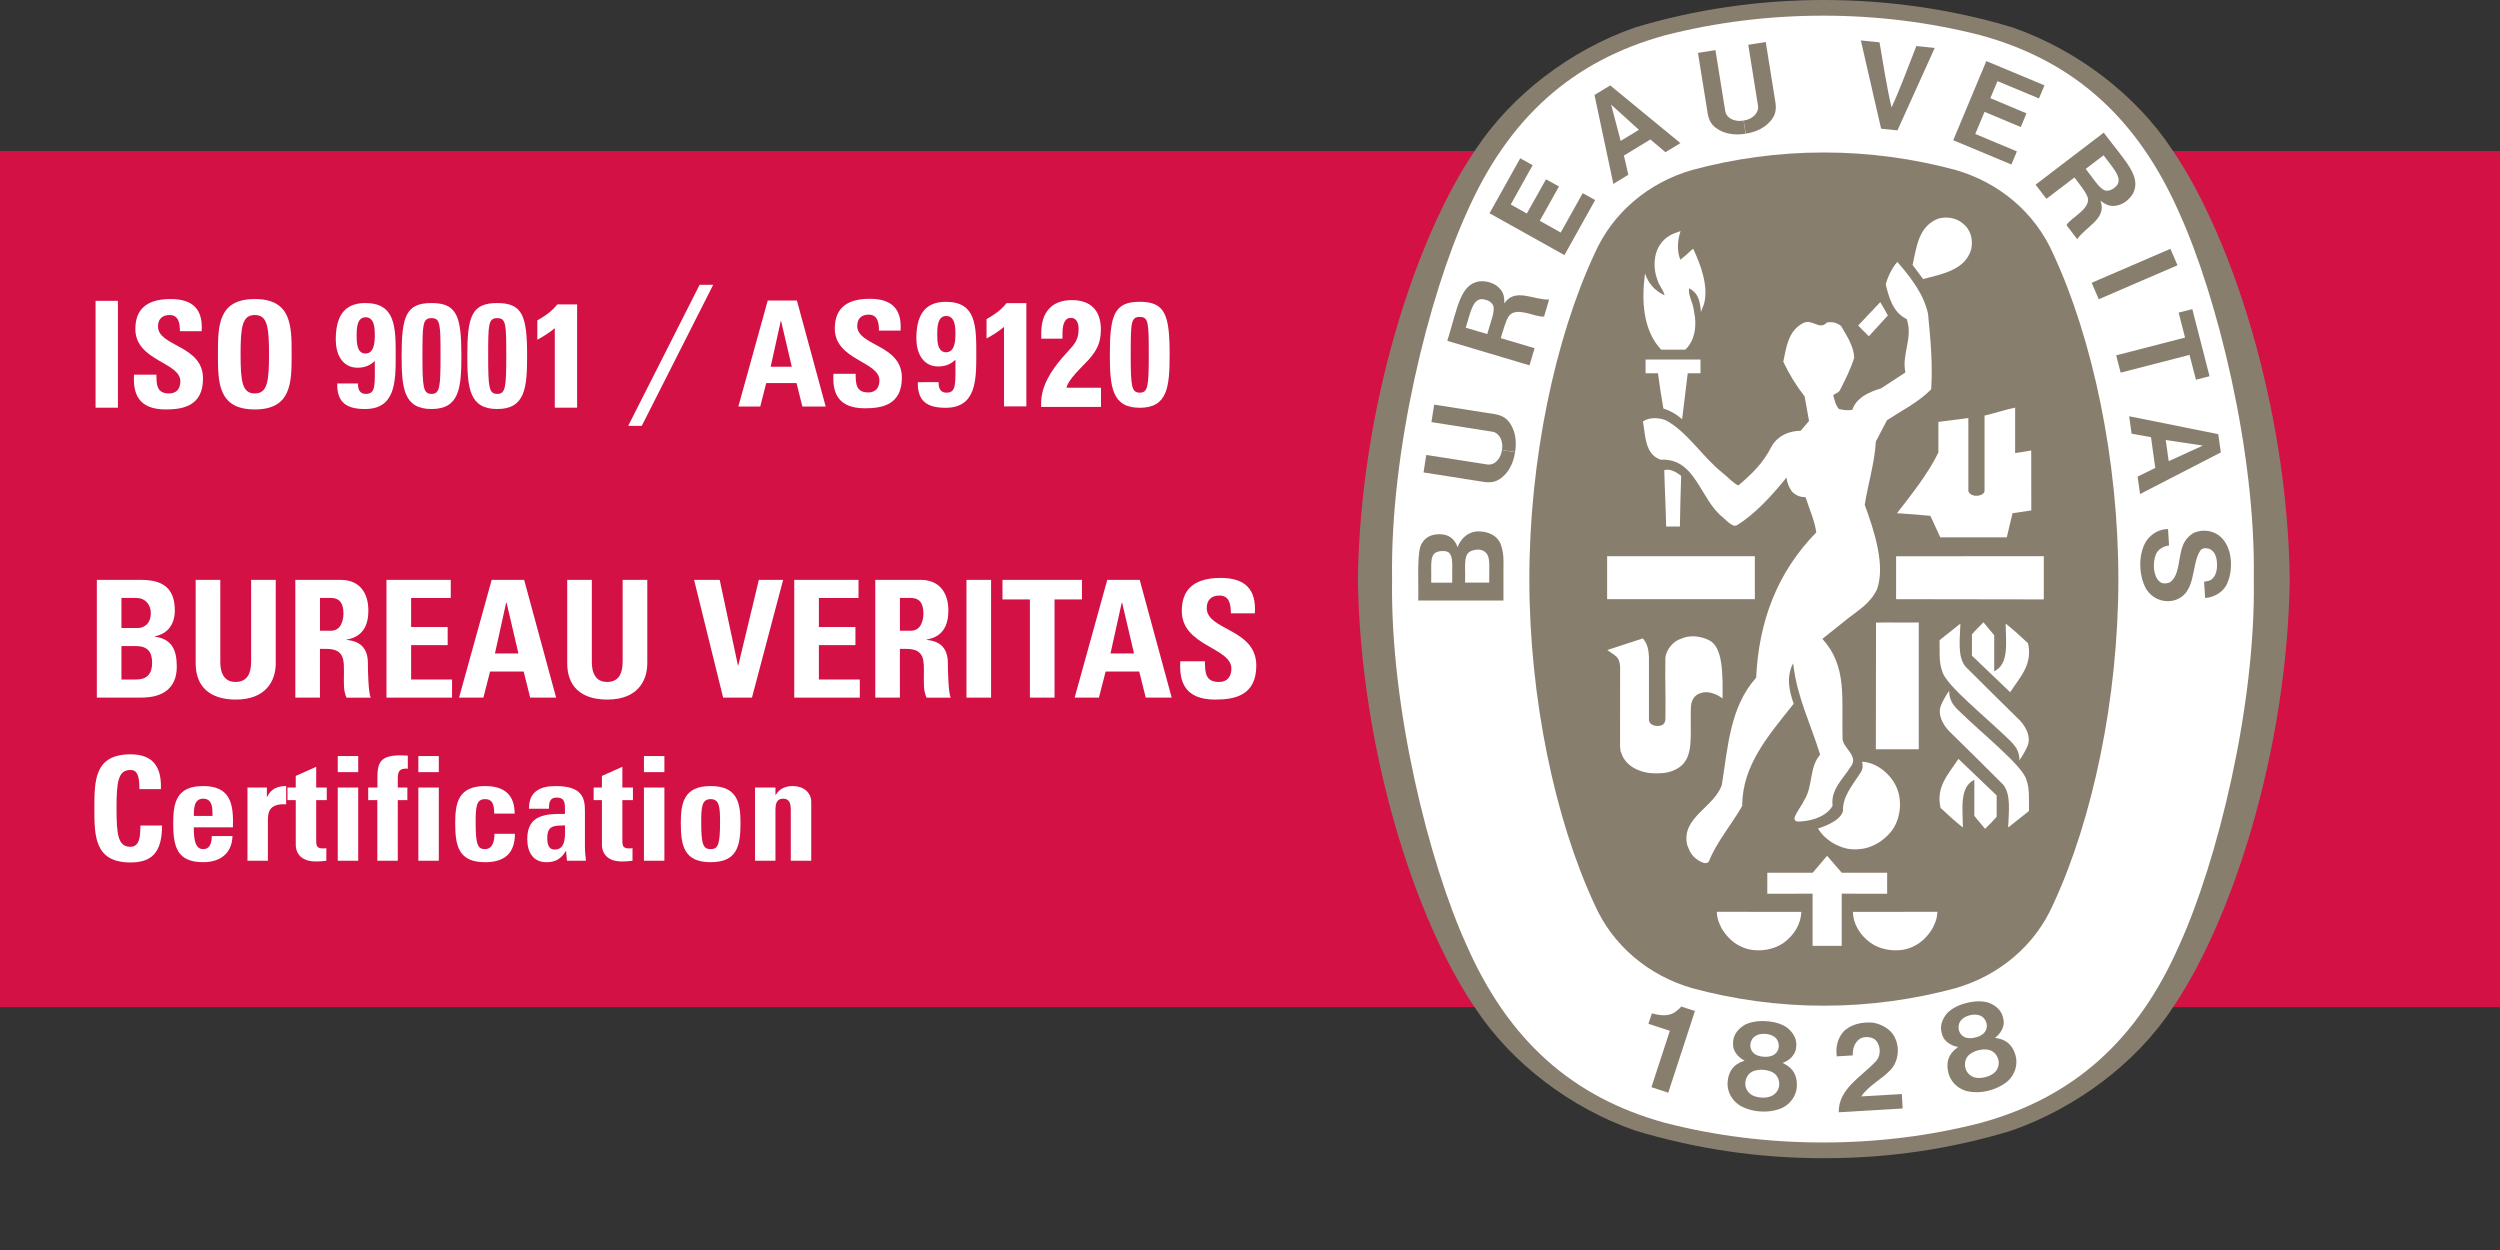 <?xml version="1.0" encoding="utf-8"?>
<!-- Generator: Adobe Illustrator 13.0.0, SVG Export Plug-In . SVG Version: 6.00 Build 14948)  -->
<!DOCTYPE svg PUBLIC "-//W3C//DTD SVG 1.1//EN" "http://www.w3.org/Graphics/SVG/1.1/DTD/svg11.dtd">
<svg version="1.1" id="Full_x5F_Logo" xmlns="http://www.w3.org/2000/svg" xmlns:xlink="http://www.w3.org/1999/xlink" x="0px"
	 y="0px" width="200px" height="100px" viewBox="0 0 200 100" enable-background="new 0 0 200 100" xml:space="preserve">
<rect x="0" y="0" width="200" height="100" fill="#333333" stroke="none"/>
<g id="Background">
	<polygon fill="#D31145" points="0,12.081 200,12.081 200,80.574 0,80.574 0,12.081 	"/>
</g>
<g id="Text">
	<path fill="#FFFFFF" d="M7.646,32.615v-8.549h1.787v8.549H7.646z"/>
	<path fill="#FFFFFF" d="M13.257,32.756c-2.213,0-2.627-1.303-2.534-2.782h1.79c0,0.815,0.036,1.502,1.015,1.502
		c0.606,0,0.901-0.389,0.901-0.969c0-1.54-3.6-1.636-3.6-4.18c0-1.338,0.639-2.403,2.819-2.403c1.739,0,2.605,0.783,2.484,2.57
		h-1.739c0-0.641-0.106-1.292-0.828-1.292c-0.581,0-0.924,0.323-0.924,0.914c0,1.62,3.6,1.479,3.6,4.167
		C16.241,32.496,14.618,32.756,13.257,32.756z"/>
	<path fill="#FFFFFF" d="M17.435,28.341c0-2.262,0-4.417,2.948-4.417s2.948,2.156,2.948,4.417c0,2.236,0,4.415-2.948,4.415
		S17.435,30.578,17.435,28.341z M21.521,28.341c0-2.191-0.131-3.14-1.138-3.14c-1.005,0-1.136,0.949-1.136,3.14
		s0.131,3.135,1.136,3.135C21.39,31.477,21.521,30.532,21.521,28.341z"/>
	<path fill="#FFFFFF" d="M28.637,30.674c0,0.212,0.022,0.424,0.116,0.581c0.096,0.151,0.25,0.257,0.5,0.257
		c0.828,0,0.732-0.674,0.732-2.64c-0.378,0.378-0.838,0.545-1.373,0.545c-1.267,0-1.751-1.136-1.751-2.236
		c0-1.623,0.497-2.938,2.357-2.938c2.448,0,2.438,1.954,2.438,4.276c0,2.035-0.036,4.203-2.451,4.203
		c-1.431,0-2.262-0.487-2.226-2.047H28.637z M29.24,28.281c0.709,0,0.745-0.959,0.745-1.469c0-0.52-0.022-1.431-0.732-1.431
		c-0.722,0-0.722,0.959-0.722,1.467C28.531,27.357,28.531,28.281,29.24,28.281z"/>
	<path fill="#FFFFFF" d="M36.911,28.458c0,2.595-0.167,4.263-2.391,4.263c-2.226,0-2.39-1.668-2.39-4.263
		c0-3.16,0.353-4.215,2.39-4.215S36.911,25.297,36.911,28.458z M33.796,28.483c0,2.499,0.061,3.029,0.725,3.029
		s0.722-0.53,0.722-3.029c0-2.547-0.013-3.032-0.722-3.032S33.796,25.936,33.796,28.483z"/>
	<path fill="#FFFFFF" d="M42.169,28.458c0,2.595-0.167,4.263-2.391,4.263c-2.226,0-2.393-1.668-2.393-4.263
		c0-3.16,0.354-4.215,2.393-4.215C41.813,24.242,42.169,25.297,42.169,28.458z M39.054,28.483c0,2.499,0.058,3.029,0.725,3.029
		c0.662,0,0.722-0.53,0.722-3.029c0-2.547-0.013-3.032-0.722-3.032C39.066,25.451,39.054,25.936,39.054,28.483z"/>
	<path fill="#FFFFFF" d="M42.984,25.63c0.593-0.333,1.174-0.725,1.601-1.28h1.585v8.264h-1.787v-6.358
		c-0.426,0.356-0.914,0.662-1.398,0.924V25.63z"/>
	<path fill="#FFFFFF" d="M7.747,55.81v-9.42h3.499c1.5,0,2.739,0.432,2.739,2.441c0,1.083-0.535,1.865-1.605,2.075v0.024
		c1.396,0.194,1.762,1.099,1.762,2.389c0,2.388-2.075,2.491-2.911,2.491H7.747z M9.715,50.241h1.318
		c0.432,0,1.032-0.288,1.032-1.202c0-0.691-0.469-1.202-1.136-1.202H9.715V50.241z M9.715,54.36h1.098
		c0.417,0,1.355-0.01,1.355-1.33c0-0.836-0.313-1.343-1.302-1.343H9.715V54.36z"/>
	<path fill="#FFFFFF" d="M22.059,46.389v6.681c0,1.409-0.795,2.896-3.195,2.896c-2.166,0-3.211-1.121-3.211-2.896v-6.681h1.971v6.55
		c0,1.161,0.498,1.618,1.214,1.618c0.861,0,1.252-0.573,1.252-1.618v-6.55H22.059z"/>
	<path fill="#FFFFFF" d="M25.598,55.81h-1.972v-9.42h3.64c1.345,0,2.204,0.863,2.204,2.466c0,1.201-0.47,2.103-1.747,2.31v0.025
		c0.429,0.053,1.708,0.156,1.708,1.853c0,0.601,0.038,2.378,0.222,2.767h-1.931c-0.263-0.573-0.209-1.212-0.209-1.825
		c0-1.123,0.103-2.075-1.409-2.075h-0.507V55.81z M25.598,50.46h0.874c0.782,0,1.004-0.782,1.004-1.383
		c0-0.901-0.378-1.24-1.004-1.24h-0.874V50.46z"/>
	<path fill="#FFFFFF" d="M30.918,55.81v-9.42h5.142v1.449h-3.17v2.322h2.923v1.449H32.89v2.751h3.273v1.449H30.918z"/>
	<path fill="#FFFFFF" d="M36.724,55.81l2.61-9.42h2.598l2.557,9.42h-2.075l-0.52-2.085h-2.688L38.67,55.81H36.724z M40.523,48.204
		h-0.028l-0.898,4.071h1.878L40.523,48.204z"/>
	<path fill="#FFFFFF" d="M51.783,46.389v6.681c0,1.409-0.797,2.896-3.195,2.896c-2.168,0-3.211-1.121-3.211-2.896v-6.681h1.969v6.55
		c0,1.161,0.498,1.618,1.214,1.618c0.861,0,1.252-0.573,1.252-1.618v-6.55H51.783z"/>
	<path fill="#FFFFFF" d="M55.527,46.389h2.049l1.461,6.851h0.025l1.646-6.851h1.943l-2.494,9.42h-2.307L55.527,46.389z"/>
	<path fill="#FFFFFF" d="M63.539,55.81v-9.42h5.142v1.449h-3.17v2.322h2.923v1.449H65.51v2.751h3.274v1.449H63.539z"/>
	<path fill="#FFFFFF" d="M71.992,55.81h-1.969v-9.42h3.64c1.346,0,2.207,0.863,2.207,2.466c0,1.201-0.47,2.103-1.747,2.31v0.025
		c0.429,0.053,1.707,0.156,1.707,1.853c0,0.601,0.041,2.378,0.222,2.767h-1.929c-0.262-0.573-0.212-1.212-0.212-1.825
		c0-1.123,0.106-2.075-1.409-2.075h-0.51V55.81z M71.992,50.46h0.876c0.783,0,1.005-0.782,1.005-1.383
		c0-0.901-0.379-1.24-1.005-1.24h-0.876V50.46z"/>
	<path fill="#FFFFFF" d="M77.318,55.81v-9.42h1.969v9.42H77.318z"/>
	<path fill="#FFFFFF" d="M86.556,46.389v1.565h-2.193v7.855h-1.971v-7.855H80.2v-1.565H86.556z"/>
	<path fill="#FFFFFF" d="M85.971,55.81l2.61-9.42h2.595l2.56,9.42H91.66l-0.522-2.085h-2.688l-0.535,2.085H85.971z M89.767,48.204
		h-0.025l-0.901,4.071h1.88L89.767,48.204z"/>
	<path fill="#FFFFFF" d="M97.218,55.966c-2.441,0-2.897-1.434-2.792-3.064h1.969c0,0.898,0.041,1.656,1.121,1.656
		c0.667,0,0.995-0.43,0.995-1.07c0-1.696-3.968-1.8-3.968-4.604c0-1.474,0.704-2.65,3.104-2.65c1.918,0,2.872,0.863,2.741,2.833
		H98.47c0-0.705-0.116-1.424-0.914-1.424c-0.639,0-1.017,0.354-1.017,1.005c0,1.79,3.965,1.633,3.965,4.594
		C100.505,55.678,98.718,55.966,97.218,55.966z"/>
	<path fill="#FFFFFF" d="M7.55,64.672c0-2.217,0-4.326,2.888-4.326c1.785,0,2.504,0.986,2.433,2.784h-1.716
		c0-1.116-0.197-1.532-0.717-1.532c-0.987,0-1.116,0.929-1.116,3.074s0.129,3.071,1.116,3.071c0.81,0,0.777-1.042,0.797-1.703h1.729
		c0,2.238-0.891,2.956-2.527,2.956C7.55,68.996,7.55,66.862,7.55,64.672z"/>
	<path fill="#FFFFFF" d="M15.506,66.188c0,0.697,0.021,1.742,0.742,1.742c0.578,0,0.694-0.556,0.694-1.045h1.658
		c-0.022,0.639-0.232,1.161-0.626,1.52c-0.384,0.358-0.964,0.57-1.727,0.57c-2.113,0-2.39-1.287-2.39-3.12
		c0-1.601,0.232-2.971,2.39-2.971c2.201,0,2.446,1.426,2.388,3.304H15.506z M17,65.275c0-0.571,0.025-1.381-0.752-1.381
		c-0.755,0-0.742,0.881-0.742,1.381H17z"/>
	<path fill="#FFFFFF" d="M21.35,63.003v0.753h0.022c0.303-0.672,0.858-0.871,1.52-0.871v1.461c-1.438-0.091-1.461,0.742-1.461,1.323
		v3.19h-1.633v-5.856H21.35z"/>
	<path fill="#FFFFFF" d="M22.998,63.003h0.662v-0.929l1.636-0.731v1.66h0.845v1.008h-0.845v3.132c0,0.439-0.013,0.729,0.52,0.729
		c0.106,0,0.21,0,0.291-0.022v1.01c-0.22,0.022-0.452,0.056-0.846,0.056c-1.416,0-1.6-0.939-1.6-1.298v-3.606h-0.662V63.003z"/>
	<path fill="#FFFFFF" d="M28.657,60.484v1.287h-1.636v-1.287H28.657z M28.657,68.859h-1.636v-5.856h1.636V68.859z"/>
	<path fill="#FFFFFF" d="M32.625,61.494c-0.662-0.046-0.803,0.207-0.803,0.8v0.709h0.767v1.008h-0.767v4.849h-1.636v-4.849h-0.729
		v-1.008h0.742c-0.013-1.684-0.151-2.577,1.845-2.577c0.197,0,0.381,0.013,0.581,0.023V61.494z"/>
	<path fill="#FFFFFF" d="M35.104,60.484v1.287h-1.636v-1.287H35.104z M35.104,68.859h-1.636v-5.856h1.636V68.859z"/>
	<path fill="#FFFFFF" d="M39.536,65.088c0-0.868-0.222-1.158-0.732-1.158c-0.697,0-0.752,0.613-0.752,1.832
		c0,1.785,0.151,2.169,0.752,2.169c0.51,0,0.754-0.465,0.754-1.229h1.636c0,1.588-0.858,2.274-2.39,2.274
		c-2.11,0-2.388-1.287-2.388-3.12c0-1.601,0.232-2.971,2.388-2.971c1.509,0,2.368,0.674,2.368,2.203H39.536z"/>
	<path fill="#FFFFFF" d="M46.795,67.769c0,0.358,0.045,0.729,0.081,1.091h-1.52l-0.068-0.777h-0.022
		c-0.349,0.601-0.823,0.894-1.532,0.894c-1.136,0-1.553-0.849-1.553-1.868c0-1.938,1.495-2.02,3.014-1.994v-0.454
		c0-0.5-0.071-0.858-0.662-0.858c-0.568,0-0.616,0.43-0.616,0.894h-1.6c0-0.707,0.222-1.161,0.605-1.426
		c0.369-0.28,0.904-0.384,1.53-0.384c2.075,0,2.342,0.894,2.342,1.961V67.769z M43.782,67.037c0,0.419,0.068,0.929,0.601,0.929
		c0.964,0,0.813-1.3,0.813-1.938C44.382,66.063,43.782,65.992,43.782,67.037z"/>
	<path fill="#FFFFFF" d="M47.492,63.003h0.662v-0.929l1.635-0.731v1.66h0.846v1.008h-0.846v3.132c0,0.439-0.013,0.729,0.52,0.729
		c0.106,0,0.209,0,0.291-0.022v1.01c-0.22,0.022-0.452,0.056-0.846,0.056c-1.416,0-1.6-0.939-1.6-1.298v-3.606h-0.662V63.003z"/>
	<path fill="#FFFFFF" d="M53.151,60.484v1.287h-1.636v-1.287H53.151z M53.151,68.859h-1.636v-5.856h1.636V68.859z"/>
	<path fill="#FFFFFF" d="M54.464,65.855c0-1.601,0.23-2.971,2.388-2.971c2.155,0,2.388,1.37,2.388,2.971
		c0,1.833-0.278,3.12-2.388,3.12C54.742,68.976,54.464,67.688,54.464,65.855z M57.604,65.762c0-1.219-0.056-1.832-0.752-1.832
		c-0.697,0-0.755,0.613-0.755,1.832c0,1.785,0.151,2.169,0.755,2.169C57.453,67.931,57.604,67.547,57.604,65.762z"/>
	<path fill="#FFFFFF" d="M62.037,63.594h0.022c0.162-0.268,0.361-0.441,0.578-0.545c0.232-0.116,0.5-0.164,0.803-0.164
		c0.777,0,1.459,0.464,1.459,1.274v4.7h-1.636V64.82c0-0.52-0.091-0.926-0.613-0.926s-0.613,0.406-0.613,0.926v4.039h-1.636v-5.856
		h1.636V63.594z"/>
	<g id="AS9120">
		<path fill="#FFFFFF" d="M83.3,27.097v-0.442c0-1.686,0.843-2.646,2.453-2.646c1.441,0,2.317,0.765,2.317,2.348
			c0,1.07-0.323,1.686-1.004,2.448l-0.692,0.717c-0.288,0.298-0.962,1.015-1.058,1.495h2.764v1.537H83.29v-0.285
			c0-1.414,0.823-2.63,1.676-3.635l0.811-0.909c0.384-0.457,0.512-0.823,0.512-1.449c0-0.432-0.182-0.888-0.671-0.843
			c-0.565,0.035-0.621,0.823-0.621,1.254v0.409H83.3z"/>
		<path fill="#FFFFFF" d="M75.086,30.573c0,0.212,0.023,0.424,0.116,0.581c0.096,0.151,0.25,0.26,0.5,0.26
			c0.828,0,0.732-0.674,0.732-2.64c-0.379,0.378-0.841,0.543-1.374,0.543c-1.267,0-1.751-1.136-1.751-2.237
			c0-1.62,0.497-2.936,2.357-2.936c2.448,0,2.438,1.954,2.438,4.273c0,2.037-0.036,4.206-2.454,4.206
			c-1.431,0-2.262-0.487-2.224-2.05H75.086z M75.687,28.18c0.712,0,0.748-0.959,0.748-1.469c0-0.52-0.023-1.432-0.732-1.432
			c-0.724,0-0.724,0.959-0.724,1.469C74.978,27.256,74.978,28.18,75.687,28.18z"/>
		<path fill="#FFFFFF" d="M93.571,28.356c0,2.595-0.164,4.266-2.39,4.266c-2.227,0-2.393-1.671-2.393-4.266
			c0-3.16,0.354-4.213,2.393-4.213C93.215,24.144,93.571,25.196,93.571,28.356z M90.458,28.382c0,2.499,0.058,3.031,0.722,3.031
			c0.661,0,0.722-0.532,0.722-3.031c0-2.544-0.013-3.029-0.722-3.029C90.469,25.353,90.458,25.837,90.458,28.382z"/>
		<path fill="#FFFFFF" d="M78.923,25.529c0.59-0.333,1.171-0.722,1.6-1.28h1.585v8.264h-1.787v-6.358
			c-0.429,0.356-0.914,0.664-1.398,0.924V25.529z"/>
		<path fill="#FFFFFF" d="M59.068,32.521l2.35-8.476h2.335l2.302,8.476h-1.866l-0.469-1.878h-2.421l-0.479,1.878H59.068z
			 M62.486,25.676h-0.023l-0.81,3.665h1.691L62.486,25.676z"/>
		<path fill="#FFFFFF" d="M69.19,32.663c-2.196,0-2.605-1.292-2.512-2.759h1.775c0,0.81,0.035,1.492,1.009,1.492
			c0.599,0,0.891-0.389,0.891-0.964c0-1.524-3.569-1.62-3.569-4.145c0-1.328,0.633-2.383,2.794-2.383
			c1.727,0,2.585,0.772,2.466,2.547h-1.727c0-0.633-0.106-1.28-0.82-1.28c-0.576,0-0.919,0.318-0.919,0.904
			c0,1.61,3.572,1.469,3.572,4.135C72.151,32.405,70.543,32.663,69.19,32.663z"/>
	</g>
	<polygon id="_x2F_" fill="#FFFFFF" points="51.342,34.071 57.054,22.786 55.968,22.786 50.254,34.071 	"/>
</g>
<g id="Logo">
	<path fill="#887E6E" d="M145.907,92.654h0.111c5.212,0,10.129-0.762,14.877-2.198l0,0c5.106-1.777,9.953-5.341,12.881-9.778l0,0
		c4.829-7.065,9.213-20.727,9.405-34.334v-0.035c-0.192-13.605-4.576-27.266-9.405-34.334l0,0c-2.928-4.438-7.663-8.001-12.77-9.779
		l0,0C156.259,0.762,151.122,0,145.907,0l0,0c-5.213,0-10.352,0.762-15.1,2.196l0,0c-5.106,1.777-9.839,5.341-12.768,9.779l0,0
		c-4.834,7.068-9.216,20.729-9.407,34.334v0.035c0.191,13.607,4.573,27.269,9.407,34.334l0,0c2.929,4.438,7.661,7.986,12.768,9.766
		l0,0c4.748,1.434,9.776,2.211,14.991,2.211H145.907z"/>
	<path fill="#FFFFFF" d="M180.304,46.326c0.164,10.245-2.953,22.682-5.967,29.303c-3.329,7.563-8.421,12.164-15.897,14.206
		c-4.028,1.035-8.251,1.563-12.593,1.563l0,0c-4.345,0-8.59-0.527-12.616-1.563c-7.479-2.042-12.57-6.644-15.899-14.206
		c-3.014-6.621-6.131-19.058-5.965-29.303l0,0c-0.166-10.246,2.951-22.68,5.965-29.303c3.329-7.557,8.421-12.162,15.899-14.206
		c4.026-1.03,8.271-1.563,12.616-1.563l0,0c4.342,0,8.564,0.533,12.593,1.563c7.477,2.044,12.568,6.649,15.897,14.206
		C177.351,23.646,180.468,36.081,180.304,46.326L180.304,46.326z"/>
	<path fill="#887E6E" d="M145.965,12.199c3.579,0,7.153,0.5,10.45,1.391l0,0c3.509,1,6.392,3.42,7.84,6.717
		c3.146,6.752,5.215,16.47,5.215,26.019l0,0c0,9.552-2.069,19.267-5.215,26.021c-1.448,3.297-4.331,5.712-7.84,6.714l0,0
		c-3.297,0.894-6.871,1.394-10.45,1.394h-0.116c-3.579,0-7.15-0.5-10.447-1.394l0,0c-3.509-1.002-6.394-3.417-7.843-6.714
		c-3.145-6.755-5.212-16.47-5.212-26.021l0,0c0-9.549,2.067-19.267,5.212-26.019c1.449-3.297,4.334-5.717,7.843-6.717l0,0
		c3.297-0.891,6.868-1.391,10.447-1.391H145.965z"/>
	<path fill="#FFFFFF" d="M151.028,25.237c-0.499-0.841-0.091-0.091-0.608-1.065"/>
	<g>
		<path fill="#FFFFFF" d="M137.714,74.241c-0.25-0.546-0.346-0.737-0.371-1.295c2.479,0,4.137,0,6.757,0.002
			c-0.015,0.937-0.55,1.855-1.396,2.467c-0.937,0.684-2.494,0.832-3.534,0.252C138.574,75.385,138.042,74.804,137.714,74.241z"/>
		<path fill="#FFFFFF" d="M145.006,71.494l-3.622,0.006v-1.682l3.635-0.002l1.146-1.351c0.559,0.646,0.596,0.694,1.174,1.351h3.633
			V71.5l-3.635-0.006c0,1.813,0,2.065,0,4.173c-0.729,0-1.661,0-2.33,0V71.494z"/>
		<path fill="#FFFFFF" d="M145.435,66.284c0.748-0.247,1.795-0.676,2.005-1.397c-0.051-1.116,0.717-2.015,1.292-2.906
			c0.288-0.391,0.326-0.623,0.24-1.042c1.158,0.046,2.329,1.01,2.773,2.095c0.462,1.101,0.283,2.54-0.429,3.458
			c-0.889,1.086-2.123,1.648-3.566,1.396C146.846,67.681,145.958,67.13,145.435,66.284z"/>
		<path fill="#FFFFFF" d="M136.719,51.213c-0.648-0.318-1.521-0.449-2.241-0.108c-0.58,0.161-1.191,0.848-1.247,1.529
			c-0.038,2.047,0.038,2.679,0,4.925c-0.038,0.351-0.225,0.52-0.669,0.52c-0.373-0.02-0.648-0.204-0.646-0.527V52.53
			c-0.03-0.532-0.119-1.053-0.49-1.456l-2.598,0.848l-0.239,0.086c0.658,0.487,0.964,0.503,1.02,1.313l-0.005,6.422l0.04,0.341
			l0.091,0.222l0.073,0.205l0.094,0.166c0.429,0.687,1.153,0.965,1.661,1.091c0.225,0.068,0.615,0.101,0.838,0.101
			c0.674,0.005,1.313-0.04,1.999-0.522c1.07-0.835,0.833-2.302,0.863-4.435c0.005-0.596,0.045-0.935,0.419-1.275
			c0.311-0.237,0.742-0.31,1.141-0.225c0.455,0.124,0.528,0.162,0.982,0.46C137.814,54.032,137.87,51.769,136.719,51.213z"/>
		<path fill="#FFFFFF" d="M160.825,59.272c-1.898-1.868-5.183-4.468-5.447-5.568c-0.283-0.742-0.194-1.633-0.21-2.494
			c0.548-0.432,1.002-0.805,1.666-1.322c-0.05,1.315-0.234,2.65,0.399,3.433c1.544,1.543,2.953,2.938,4.352,4.307
			c0.52,0.563,0.934,1.363,0.593,2.107c-0.164,0.356-0.386,0.757-0.623,1.083C161.555,60.093,161.236,59.682,160.825,59.272z"/>
		<path fill="#FFFFFF" d="M150.082,49.807c1.446-0.023,1.916,0.015,3.42-0.01v10.145h-3.433L150.082,49.807z"/>
		<path fill="#FFFFFF" d="M157.756,50.746c0.363-0.399,0.494-0.55,0.921-0.964l0.86,1.038v2.885l0,0
			c1.22-0.593,0.919-2.319,0.919-3.819c0.725,0.59,1.091,0.923,1.785,1.573c0.389,1.727-0.651,2.711-1.427,3.92l-3.059-2.926V50.746
			z"/>
		<path fill="#FFFFFF" d="M160.542,42.987l0.462-1.931l1.5-0.222l-0.006-4.793c-0.578,0.086-0.814,0.149-1.287,0.205v-3.637
			c-0.787,0.164-1.618,0.447-2.448,0.638v6.03l0,0c-0.013,0.291-0.475,0.389-0.573,0.384h-0.126c-0.298,0-0.596-0.202-0.596-0.409
			c0-2.188,0-3.749,0-5.811l-2.396,0.311v2.451c-0.848,1.722-2.095,3.281-3.312,4.854c1.292,0.088,1.386,0.088,2.671,0.209
			l0.792,1.722H160.542z"/>
		<path fill="#FFFFFF" d="M133.283,41.795c-0.037-1.588-0.105-2.625-0.139-4.188c0.487-0.134,0.965,0.177,1.349,0.459
			c-0.061,1.992-0.061,1.974-0.102,4.059h-1.098L133.283,41.795z"/>
		<path fill="#FFFFFF" d="M133.069,32.678c-0.26-1.56-0.28-1.676-0.43-2.817c-0.378,0-0.51,0-0.994,0V28.76
			c1.719-0.005,2.671,0.005,4.392,0.005l0.003,1.095c-0.429,0-0.596,0-1.022,0l-0.449,3.68
			C134.124,33.137,133.619,32.857,133.069,32.678z"/>
		<path fill="#FFFFFF" d="M132.89,27.973c-1.466-1.572-1.572-3.938-1.292-6.076l0.008-0.007c0.268,0.795,0.77,1.363,1.56,1.734
			c-0.088-0.417-0.459-0.803-0.578-1.25c-0.343-0.858-0.313-2.09,0.253-2.85c0.401-0.593,0.972-0.838,1.604-1.038
			c-0.239,0.712-0.313,1.57-0.02,2.292c0.411-0.318,0.432-0.341,0.752-0.646c0.121-0.116,0.177-0.157,0.277-0.232
			c0.586,1.247,1.252,2.974,0.866,4.428l-0.245,0.631c-0.088-1.03-0.257-1.522-0.949-1.901c-0.086,0.604,0.293,1.03,0.387,1.813
			c0.277,1.209,0.056,2.403-0.691,3.102H132.89z"/>
		<g>
			<path fill="#FFFFFF" d="M151.028,25.237l-1.52,1.663c-0.403-0.391-0.444-0.434-0.853-0.86c0.779-0.818,0.857-0.906,1.764-1.868"
				/>
		</g>
		<path fill="#FFFFFF" d="M153.008,21.193c0.315-1.441,0.475-3.1,2.06-3.706c0.596-0.167,1.408-0.086,1.913,0.358
			c0.685,0.49,0.879,1.323,0.715,2.093c-0.473,1.671-2.335,1.984-3.85,2.385L153.008,21.193z"/>
		<polygon fill="#FFFFFF" points="163.503,44.496 163.503,47.952 151.688,47.934 151.688,44.501 		"/>
		<path fill="#FFFFFF" d="M134.97,67.577c-0.477-2.184,2.153-2.969,2.776-4.783c0.492-3.026,0.639-6.22,2.747-8.58
			c0.209-4.458,1.65-8.39,4.811-11.626c-0.148-0.997-0.563-1.873-0.858-2.81c-0.416-0.018-0.696-0.091-1.07-0.429
			c-0.274-0.386-0.389-0.674-0.459-1.144c-1.101,1.366-2.469,2.896-3.968,3.817c-0.275,0.151-0.629-0.172-1.129-0.641
			c-1.84-1.454-2.153-4.75-4.957-4.602c-1.28-0.432-1.217-1.931-1.427-3.06c0.475-0.341,1.242-0.326,1.813-0.104
			c1.752,0.934,2.918,2.911,4.571,4.23c0.447,0.356,0.846,0.818,1.252,0.99c1.086-0.934,1.959-1.737,2.691-3.186
			c0.512-0.818,1.36-1.174,2.294-1.187l0.667-0.788l-0.356-1.963c-0.679-0.874-1.244-1.792-1.704-2.774
			c0.237-1.128,0.387-2.436,1.53-3.059c0.742-0.459,1.353,0.593,1.959-0.073c0.443-0.096,0.827,0.03,1.138,0.283
			c0.46,0.8,1.013,1.6,1.043,2.537c-0.283,0.906-0.712,1.754-1.144,2.6c-0.099,0.194-0.358,0.252-0.533,0.386
			c0.102,0.384,0.189,0.815,0.46,1.113c0.341,0.073,0.656,0.133,1.07,0.061c0.325-0.997,1.394-1.441,2.287-1.709l1.956-1.277
			c-0.309-1.484,0.639-2.792,0.105-4.276c-1.115-0.52-1.436-1.79-1.676-2.777c0.174-0.623,0.482-1.277,0.927-1.797l0.065,0.076
			c1.067,1.247,2.05,2.521,2.391,4.069c0.194,1.971,0.389,3.993,0.252,6.056c-1.053,1.055-2.33,1.678-3.533,2.466l-0.892,1.707
			c-0.104,1.767-0.623,3.357-0.889,5.063c0.755,2.065,1.658,4.813,0.992,6.729c-0.502,1.138-1.577,1.759-2.375,2.388l-2.004,1.605
			c2.009,2.222,1.524,4.735,1.612,7.951c-0.018,0.777,1.371,1.426,0.629,2.31c-0.621,0.989-1.588,1.795-1.427,3.103
			c-0.613,1.034-2.09,1.257-2.784,1.249c-0.148,0.008-0.27-0.104-0.27-0.255c0.148-0.535,0.563-0.949,0.785-1.454
			c0.714-1.096,0.384-2.615,1.274-3.64c-0.732-2.386-1.84-4.602-2.138-7.153l-0.025-0.156c-0.594,1.166-0.268,2.316,0.045,3.24
			c-1.974,2.494-4.116,4.887-4.116,8.169c-0.846,1.499-2.048,2.867-2.671,4.457c-0.215,0.263-0.608,0.03-0.848-0.105
			C135.293,68.45,135.167,68.087,134.97,67.577z"/>
		<path fill="#FFFFFF" d="M156.662,56.816c1.896,1.865,5.18,4.466,5.447,5.565c0.283,0.745,0.194,1.636,0.21,2.497
			c-0.551,0.432-1.002,0.805-1.666,1.32c0.051-1.313,0.234-2.65-0.401-3.428c-1.55-1.545-2.953-2.941-4.35-4.307
			c-0.52-0.565-0.936-1.368-0.593-2.11c0.161-0.355,0.384-0.757,0.623-1.085C155.933,55.996,156.246,56.407,156.662,56.816z"/>
		<path fill="#FFFFFF" d="M159.732,65.343c-0.364,0.401-0.495,0.548-0.925,0.965l-0.86-1.038v-2.888l0,0
			c-1.217,0.596-0.919,2.322-0.919,3.822c-0.725-0.591-1.088-0.924-1.784-1.575c-0.387-1.724,0.651-2.709,1.429-3.92l3.06,2.926
			V65.343z"/>
		<path fill="#FFFFFF" d="M154.618,74.241c0.252-0.546,0.346-0.737,0.373-1.295c-2.479,0-4.14,0-6.76,0.002
			c0.016,0.937,0.551,1.855,1.398,2.467c0.937,0.684,2.494,0.832,3.534,0.252C153.757,75.385,154.292,74.804,154.618,74.241z"/>
		<rect x="128.571" y="44.497" fill="#FFFFFF" width="11.815" height="3.436"/>
	</g>
	<g>
		<path fill="#887E6E" d="M147.099,88.982c-0.033-1.876,1.802-2.822,2.956-4.066c0.313-0.301,0.432-0.894,0.204-1.387
			c-0.134-0.313-0.341-0.459-0.588-0.522c-0.404-0.093-0.75-0.032-1.005,0.192c-0.358,0.333-0.459,0.765-0.441,1.234l-1.28,0.075
			c-0.111-0.712,0.061-1.4,0.495-1.938c0.598-0.641,1.499-0.817,2.375-0.762c0.699,0.113,1.517,0.54,1.805,1.271
			c0.371,0.793,0.245,1.808-0.343,2.479c-0.758,0.808-1.747,1.244-2.376,2.155l3.244-0.191c0.025,0.403,0.045,0.787,0.068,1.155
			L147.099,88.982z"/>
		<path fill="#887E6E" d="M135.596,80.88l-0.021,0.063l-2.115,6.475l-1.345-0.444l1.448-4.433l0.023-0.075
			c-0.535-0.188-1.187-0.374-1.712-0.561l0.278-0.836c0.681,0.177,1.383,0.293,1.979-0.199c0.215-0.169,0.252-0.217,0.368-0.346
			L135.596,80.88z"/>
		<g>
			<path fill="#887E6E" d="M161.252,84.466c-0.172-0.636-0.525-1.148-1.237-1.353l-0.411-0.091c0.421-0.298,0.81-0.898,0.669-1.484
				c-0.097-0.666-0.581-1.093-1.185-1.325c-0.529-0.156-1.15-0.134-1.738,0.022c-0.596,0.137-1.156,0.401-1.551,0.79
				c-0.426,0.487-0.656,1.086-0.434,1.725c0.148,0.583,0.772,0.932,1.282,1.002l-0.32,0.272c-0.54,0.51-0.611,1.131-0.465,1.772
				c0.159,0.717,0.737,1.276,1.434,1.481c0.527,0.139,1.169,0.131,1.785-0.021c0.613-0.153,1.186-0.444,1.587-0.811
				C161.19,85.938,161.438,85.178,161.252,84.466z M156.794,82.618c-0.162-0.28-0.162-0.754,0.126-1.037
				c0.164-0.174,0.409-0.303,0.672-0.363c0.257-0.065,0.537-0.068,0.765,0.01c0.381,0.116,0.601,0.535,0.591,0.858
				c-0.003,0.252-0.119,0.452-0.278,0.605c-0.169,0.145-0.396,0.253-0.639,0.306c-0.242,0.065-0.494,0.078-0.712,0.028
				C157.106,82.962,156.912,82.841,156.794,82.618z M159.626,85.738c-0.174,0.202-0.482,0.356-0.813,0.437
				c-0.331,0.084-0.674,0.091-0.922-0.007c-0.333-0.124-0.563-0.389-0.646-0.685c-0.129-0.444,0-0.911,0.378-1.176
				c0.162-0.116,0.399-0.228,0.656-0.293l0,0c0.258-0.061,0.521-0.071,0.715-0.046c0.459,0.056,0.795,0.414,0.886,0.863
				C159.941,85.13,159.863,85.474,159.626,85.738z"/>
		</g>
		<g>
			<path fill="#887E6E" d="M143.749,86.899c0.025-0.658-0.156-1.252-0.777-1.663l-0.363-0.207c0.486-0.156,1.037-0.616,1.08-1.217
				c0.105-0.666-0.229-1.217-0.737-1.615c-0.459-0.311-1.061-0.473-1.666-0.5c-0.608-0.046-1.224,0.043-1.716,0.293
				c-0.554,0.338-0.952,0.843-0.927,1.517c-0.033,0.601,0.457,1.123,0.927,1.341l-0.392,0.161c-0.664,0.328-0.916,0.898-0.97,1.555
				c-0.058,0.735,0.323,1.439,0.93,1.843c0.462,0.288,1.075,0.473,1.708,0.51c0.634,0.038,1.265-0.067,1.763-0.3
				C143.254,88.285,143.719,87.634,143.749,86.899z M140.043,83.808c-0.07-0.318,0.071-0.768,0.43-0.952
				c0.209-0.118,0.482-0.166,0.75-0.148c0.268,0.015,0.532,0.096,0.727,0.239c0.333,0.225,0.416,0.689,0.308,0.997
				c-0.075,0.237-0.247,0.395-0.444,0.492c-0.204,0.089-0.451,0.124-0.701,0.104c-0.25-0.01-0.495-0.075-0.687-0.187
				C140.24,84.229,140.092,84.055,140.043,83.808z M141.818,87.629c-0.225,0.139-0.563,0.197-0.904,0.177s-0.674-0.118-0.878-0.282
				c-0.28-0.218-0.422-0.541-0.412-0.849c0.008-0.457,0.268-0.868,0.712-1.01c0.188-0.058,0.447-0.096,0.712-0.081l0,0
				c0.268,0.019,0.518,0.086,0.697,0.167c0.424,0.192,0.633,0.634,0.588,1.091C142.305,87.145,142.126,87.447,141.818,87.629z"/>
		</g>
	</g>
	<g>
		
			<rect x="167.368" y="21.178" transform="matrix(0.918 -0.396 0.396 0.918 5.302 69.46)" fill="#887E6E" width="6.862" height="1.433"/>
		<path fill="#887E6E" d="M150.488,10.296l-1.62-7.06l1.494,0.151c0.3,1.747,0.605,3.731,0.962,5.203
			c0.639-1.371,1.34-3.254,1.983-4.905l1.472,0.149l-2.983,6.596L150.488,10.296z"/>
		<polygon fill="#887E6E" points="123.68,14.345 122.147,17.081 120.859,16.362 122.611,13.216 121.619,12.661 119.163,17.063 
			125.156,20.408 127.612,16.006 126.617,15.453 124.858,18.603 123.182,17.664 124.719,14.918 		"/>
		<path fill="#887E6E" d="M120.044,43.501c-0.32-0.737-1.115-1.03-1.936-0.987c-0.696,0.078-1.222,0.55-1.512,1.265
			c-0.106-0.419-0.495-0.944-1.154-1.022c-0.687-0.086-1.343,0.101-1.676,0.684c-0.454,0.581-0.26,3.135-0.308,4.604l6.817-0.005
			l0.003-0.5C120.244,44.829,120.397,44.506,120.044,43.501z M116.175,46.611h-1.681c0.048-1.575-0.212-2.413,0.752-2.519
			c0.57-0.041,0.727,0.086,0.855,0.429C116.21,44.875,116.178,45.243,116.175,46.611z M119.139,46.606l-1.914,0.005h-0.015
			c0.032-1.527-0.202-2.423,0.701-2.6c0.318-0.083,0.712-0.053,0.944,0.187C119.242,44.572,119.123,45.195,119.139,46.606z"/>
		<polygon fill="#887E6E" points="174.291,25.009 175.385,24.729 176.763,30.098 175.675,30.376 175.162,28.392 169.652,29.811 
			169.296,28.427 174.804,27.006 		"/>
		<g>
			<path fill="#887E6E" d="M139.647,10.695c-0.763,0.129-1.548,0.053-2.182-0.333c-0.542-0.318-0.739-0.725-0.84-1.229l-0.788-4.902
				l1.398-0.222l0.788,4.902c0.083,0.401,0.434,0.649,0.805,0.722c0.21,0.055,0.437,0.05,0.659,0.01"/>
			<path fill="#887E6E" d="M139.665,10.692c0.762-0.119,1.486-0.434,1.966-1c0.417-0.47,0.475-0.921,0.414-1.429l-0.785-4.902
				l-1.398,0.222l0.783,4.904c0.055,0.369-0.207,0.752-0.535,0.939c-0.182,0.116-0.399,0.184-0.621,0.214"/>
		</g>
		<g>
			<path fill="#887E6E" d="M177.462,34.732l-7.129-1.431l0.194,1.391l1.553,0.285l0.341,2.456l-1.411,0.696l0.194,1.394l6.462-3.33
				L177.462,34.732z M173.496,36.893l-0.237-1.691l2.961,0.444h0.013l-0.008,0.005h0.008h-0.013L173.496,36.893z"/>
		</g>
		<path fill="#887E6E" d="M176.427,46.521l0.131-0.021l0.157-0.04l0.11-0.041c0.452-0.248,0.561-0.848,0.535-1.34
			c-0.018-0.497-0.169-1-0.636-1.179c-0.24-0.066-0.548-0.088-0.707,0.162c-0.772,1.146-0.237,3.574-2.231,4.003
			c-0.87,0.141-1.633-0.235-2.085-0.932c-0.623-1.105-0.671-2.834,0.036-3.905c0.429-0.561,1.009-0.899,1.706-0.904l0.081,1.313
			c-0.43,0.056-0.849,0.275-1.046,0.694c-0.287,0.689-0.219,1.782,0.283,2.188c0.187,0.207,0.613,0.182,0.848,0.056
			c0.79-0.571,0.632-1.989,1.025-2.938c0.136-0.404,0.507-0.815,0.886-1.02c0.702-0.298,1.605-0.192,2.168,0.369
			c0.914,0.858,0.957,2.549,0.533,3.574c-0.24,0.711-1.008,1.231-1.81,1.282l-0.086-1.318L176.427,46.521z"/>
		<g>
			<path fill="#887E6E" d="M121.205,36.174c-0.113,0.765-0.426,1.487-0.991,1.971c-0.47,0.417-0.919,0.477-1.429,0.419l-4.902-0.77
				l0.217-1.398l4.907,0.765c0.409,0.051,0.75-0.209,0.937-0.54c0.113-0.182,0.182-0.396,0.212-0.621"/>
			<path fill="#887E6E" d="M121.208,36.156c0.126-0.762,0.051-1.547-0.338-2.181c-0.321-0.54-0.729-0.737-1.232-0.835l-4.904-0.77
				l-0.22,1.398l4.904,0.772c0.366,0.066,0.649,0.432,0.725,0.803c0.056,0.207,0.051,0.434,0.013,0.656"/>
		</g>
		<g>
			<path fill="#887E6E" d="M128.818,6.833l-1.26,0.765l1.51,7.113l1.199-0.732l-0.354-1.535l2.12-1.288l1.201,1.02l1.199-0.727
				L128.818,6.833z M129.654,11.273l-0.763-2.898l-0.005-0.01l0.002,0.005V8.365l0.008,0.01l2.217,2.009L129.654,11.273z"/>
		</g>
		<polygon fill="#887E6E" points="162.117,9.067 159.228,7.853 159.798,6.49 163.117,7.875 163.559,6.828 158.906,4.887 
			156.259,11.217 160.911,13.161 161.35,12.111 158.021,10.718 158.763,8.948 161.663,10.165 		"/>
		<path fill="#887E6E" d="M120.35,24.272c-0.005-0.472-0.032-0.866-0.424-1.242c-0.376-0.389-0.975-0.57-1.565-0.525
			c-1.524,0.235-1.729,1.989-2.574,4.763l6.573,1.959l0.408-1.371l-2.595-0.772l-0.11-0.036c0.182-0.631,0.434-1.431,0.56-1.603
			c0.473-1.088,2.214-0.018,2.903-0.124l0.403-1.358C122.753,24.027,121.181,22.978,120.35,24.272z M118.979,26.726l-1.719-0.51
			c0.373-1.173,0.54-2.355,1.367-2.282c0.334,0.056,0.561,0.142,0.753,0.384C119.704,24.717,119.29,25.593,118.979,26.726z"/>
		<path fill="#887E6E" d="M168.297,10.612l-5.45,4.162l0.866,1.133l2.152-1.641l0.094-0.068c0.401,0.518,0.901,1.194,0.967,1.396
			c0.604,1.02-1.287,1.802-1.605,2.418l0.858,1.125c0.641-0.987,2.413-1.641,1.86-3.074c0.381,0.272,0.717,0.484,1.249,0.389
			c0.538-0.076,1.035-0.452,1.346-0.957C171.343,14.123,170.041,12.929,168.297,10.612z M169.318,14.873
			c-0.234,0.234-0.444,0.368-0.749,0.383c-0.516,0.025-0.979-0.828-1.714-1.744l1.429-1.088
			C169.008,13.416,169.866,14.247,169.318,14.873z"/>
	</g>
</g>
</svg>
